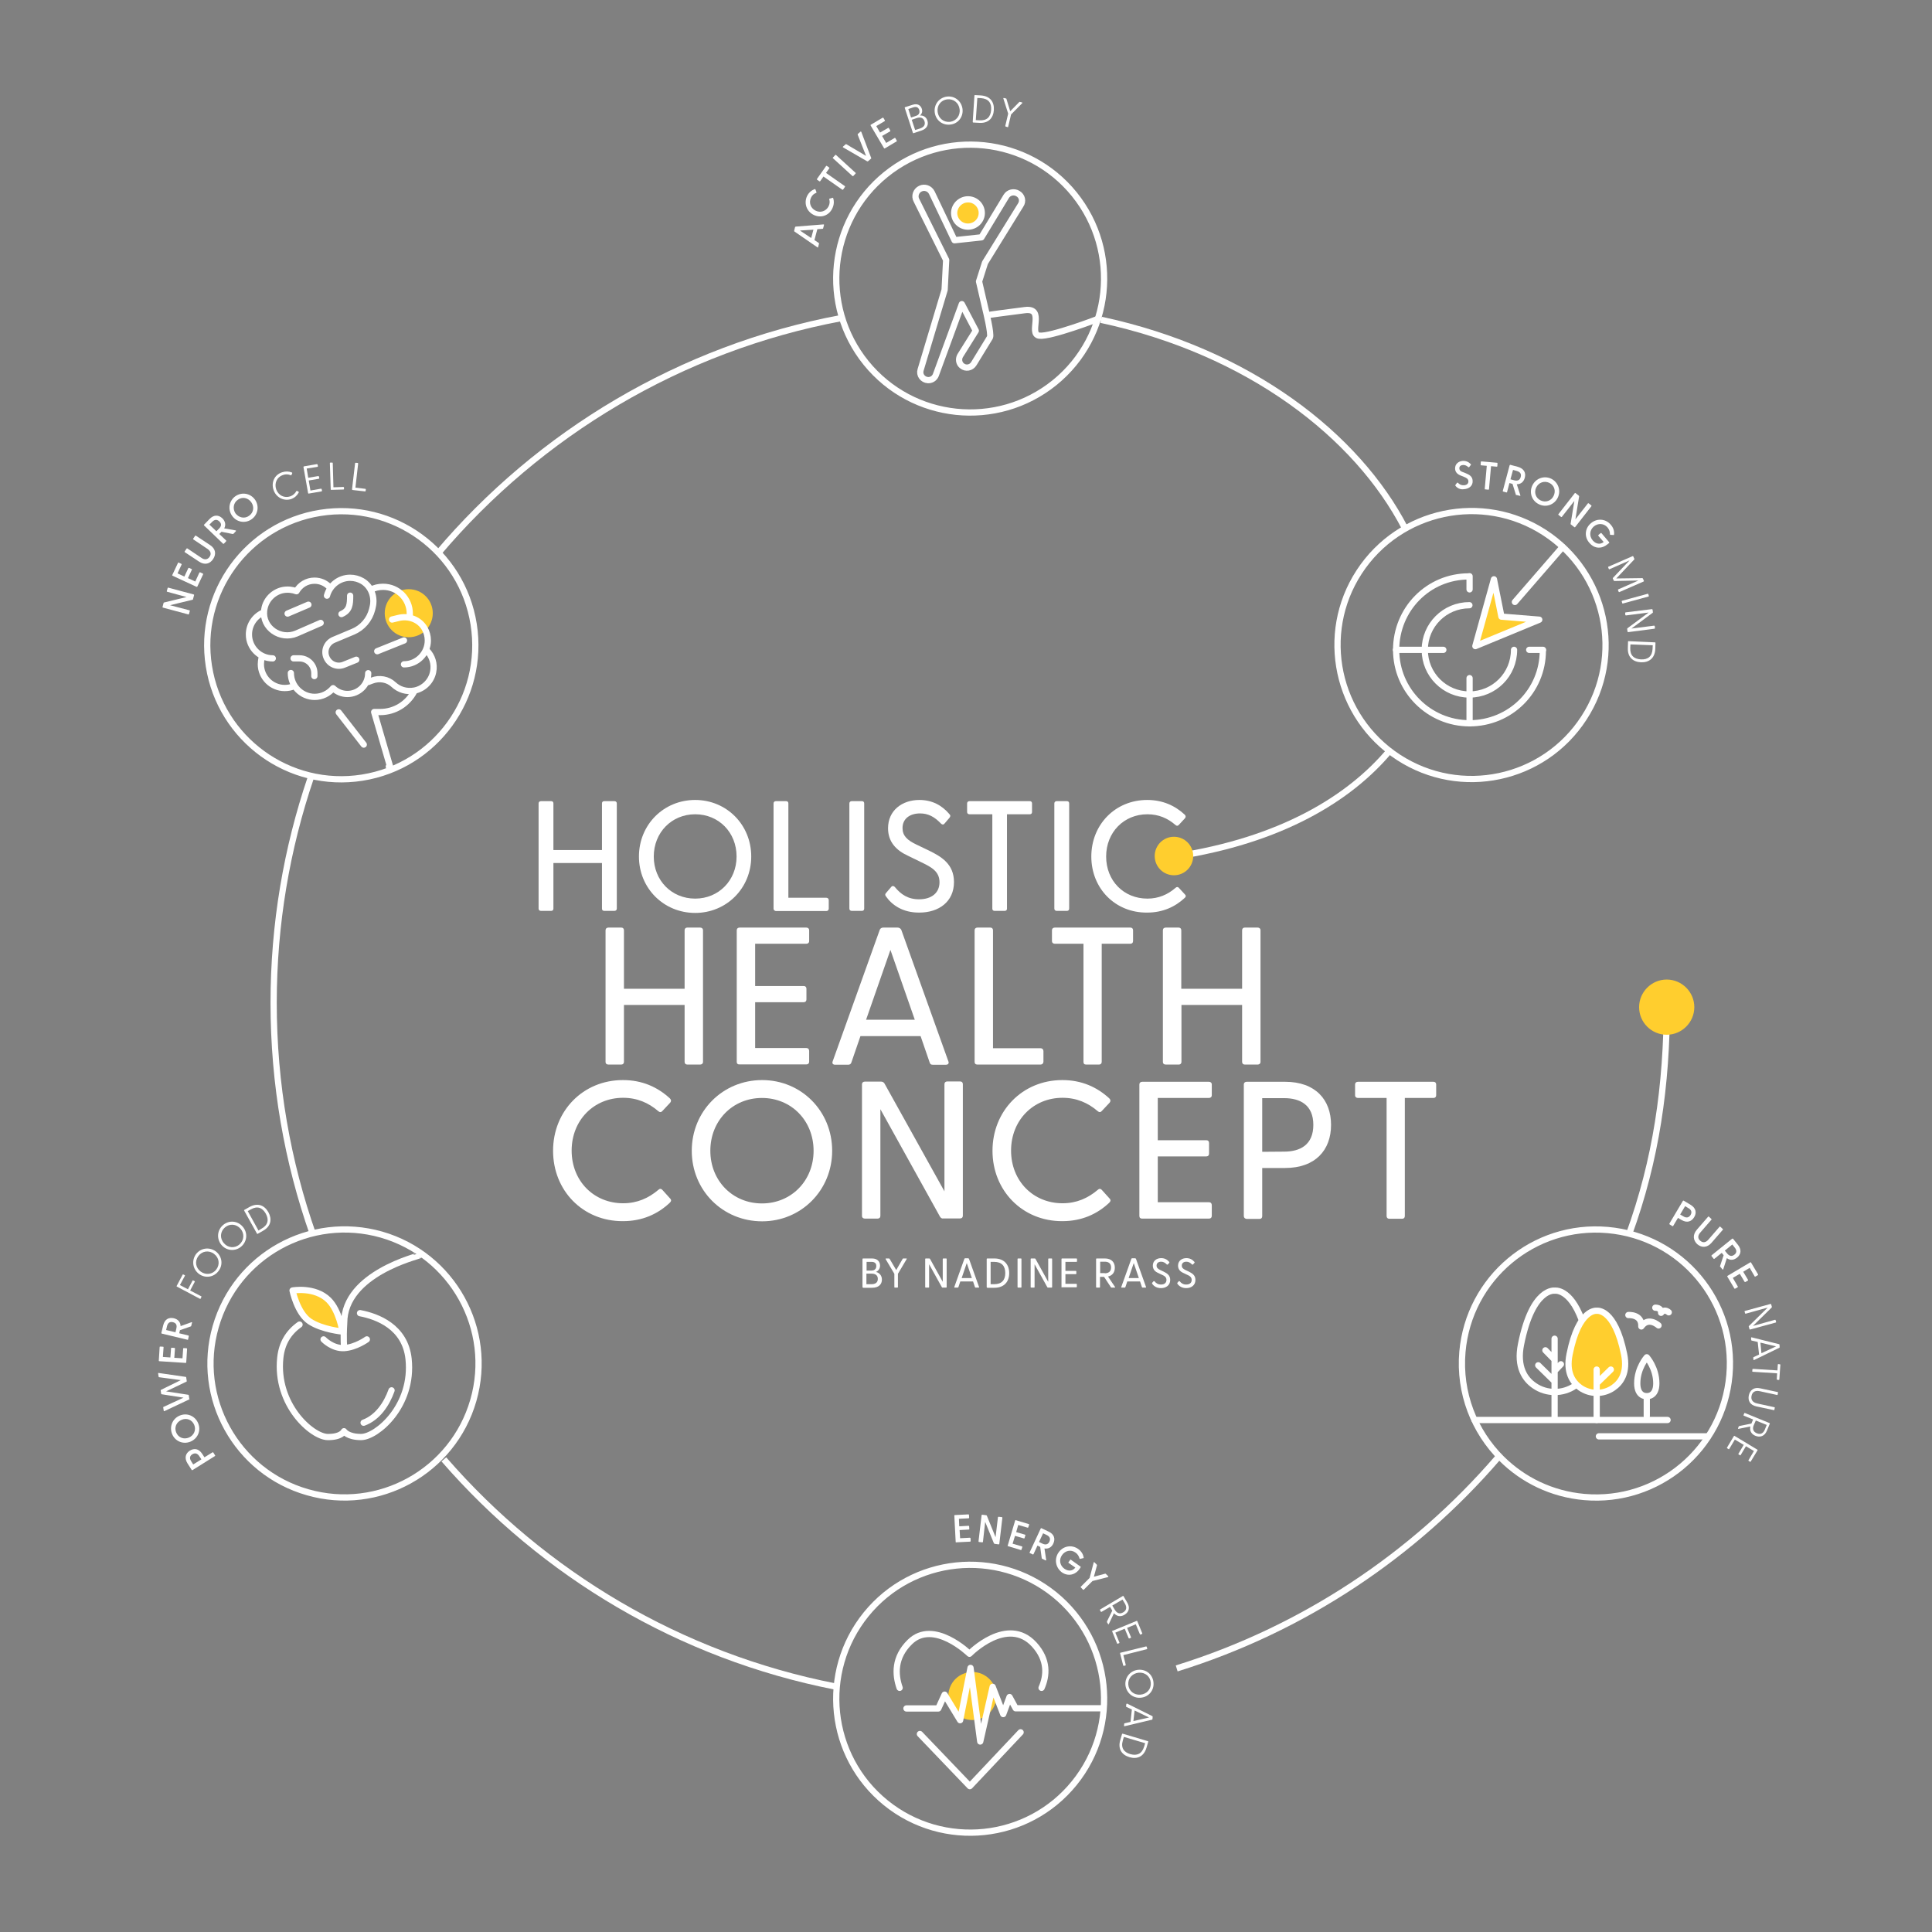 <?xml version="1.0" encoding="utf-8"?>
<!-- Generator: Adobe Illustrator 27.2.0, SVG Export Plug-In . SVG Version: 6.00 Build 0)  -->
<svg version="1.1" id="Ebene_1" xmlns="http://www.w3.org/2000/svg" xmlns:xlink="http://www.w3.org/1999/xlink" x="0px" y="0px"
	 viewBox="0 0 1133.9 1133.9" style="enable-background:new 0 0 1133.9 1133.9;" xml:space="preserve">
<rect x="0" y="0" width="1133.9" height="1133.9" fill="#808080" stroke="none"/>
<style type="text/css">
	.st0{fill:none;stroke:#FFFFFF;stroke-width:3.664;stroke-linecap:round;stroke-linejoin:round;stroke-miterlimit:10;}
	.st1{fill:#FFCE2E;}
	.st2{fill:none;stroke:#1D1D1B;stroke-width:3.062;}
	.st3{fill:none;stroke:#FFFFFF;stroke-width:3.664;}
	.st4{enable-background:new    ;}
	.st5{fill:#FFFFFF;}
</style>
<g>
	<g>
		<g>
			<path class="st0" d="M905.5,381.8c0,23.8-19.2,42.7-43,42.7s-43.1-19.3-43.1-43.1c0-23.8,18.8-43.1,42.6-43.1 M888.6,381.4
				c0,14.5-11.7,26.2-26.2,26.2s-26.2-11.7-26.2-26.2s11.7-26.2,26.2-26.2"/>
		</g>
		<polygon class="st1" points="865.9,379.2 903.4,363.7 881.2,361.9 876.8,340 		"/>
		<polygon class="st0" points="865.9,379.2 903.4,363.7 881.2,361.9 876.8,340 		"/>
		<path class="st0" d="M897.5,381.4h8.1 M819.3,381.4h27.8 M862.5,398v26.5 M862.5,338.2v7.7 M889.1,353.3l28-32.3"/>
	</g>
	<g>
		<path class="st1" d="M172.1,756.5c0,0,11.2-3.5,21.4,8.7c8.8,10.5,8,17.2,8,17.2s-18.9-4.7-22.5-8.2
			C175.4,770.6,172.1,756.5,172.1,756.5z"/>
		<path class="st0" d="M213.4,835c8.2-3,13.5-10.9,16.4-19 M171.7,757.4c0,0,13.1-2.4,21.2,5.6c6.2,6.2,8.1,18.5,8.1,18.5
			s-12-1.1-19.3-6S171.7,757.4,171.7,757.4z M246.1,736.8c-0.2,0.4-44.1,10.6-44.1,39.6c-0.6,9.8,0,14.8,0,14.8 M189.9,786.1
			c0,0,5.2,5.5,12.1,5.1c6.8-0.4,13.3-5.1,13.3-5.1 M175.8,777.4c-6.5,4.6-10.4,11-11.3,19.5c-2.9,27.6,18.7,46.4,27.8,46.5
			c8.2,0.1,9.6-3.4,9.6-3.4s2,3.4,10.1,3.4c9.1-0.1,30.7-18.2,27.8-45.8c-2-18.9-18.4-25-28.5-26.9"/>
	</g>
	<path class="st2" d="M822.9,310.9"/>
	<g>
		<path class="st3" d="M630.5,1046.5c-27.3,33.7-76.8,38.9-110.6,11.6c-33.7-27.3-38.9-76.8-11.6-110.6
			c27.3-33.7,76.8-38.9,110.6-11.6C652.6,963.3,657.8,1012.8,630.5,1046.5z"/>
		<path class="st3" d="M881.3,856.1c12.6,12.5,29.4,20.8,48.5,22.5c43.3,3.8,81.4-28.2,85.2-71.5s-28.2-81.4-71.5-85.2
			s-81.4,28.2-85.2,71.5C856.2,817.6,865.3,840.2,881.3,856.1"/>
		<g>
			<g>
				<path class="st3" d="M689.8,502.7c61.7-9.4,102.2-33.9,125.9-62.3"/>
				<path class="st3" d="M929.6,421.4c23.7-36.4,13.3-85.1-23.1-108.8c-36.4-23.6-85.1-13.3-108.8,23.1s-13.3,85.1,23.1,108.8
					C857.3,468.2,906,457.8,929.6,421.4z"/>
			</g>
			<g>
				<path class="st3" d="M630.5,114c-27.3-33.7-76.8-38.9-110.6-11.6c-33.7,27.3-38.9,76.8-11.6,110.6
					c27.3,33.7,76.8,38.9,110.6,11.6C652.6,197.3,657.8,147.8,630.5,114z"/>
				<path class="st3" d="M188,301c-42.9,6.8-72.2,47.1-65.4,90s47.1,72.2,90,65.4c42.9-6.8,72.2-47.1,65.4-90
					C271.2,323.4,230.9,294.2,188,301z"/>
				<path class="st3" d="M126.6,778.6c-12,41.7,12.2,85.3,53.9,97.2c41.7,12,85.3-12.2,97.3-53.9s-12.2-85.3-53.9-97.3
					C182.1,712.7,138.6,736.8,126.6,778.6z"/>
				<path class="st1" d="M689,513.7c6.3,0,11.3-5.1,11.3-11.3c0-6.3-5.1-11.3-11.3-11.3c-6.3,0-11.3,5.1-11.3,11.3
					S682.7,513.7,689,513.7"/>
			</g>
			<g>
				<path class="st3" d="M690.6,979.2c74.1-23,139.2-66.4,188.6-123.8"/>
			</g>
			<g>
				<path class="st3" d="M260.5,856.5c58.5,67.4,138.6,115.4,229.6,133.3"/>
			</g>
			<g>
				<path class="st3" d="M182.4,456.4c-14.1,41.5-21.8,85.9-21.8,132.2c0,47.6,8.1,93.3,23.1,135.9"/>
				<path class="st3" d="M493.6,186.7c-94.2,17.7-177,67.7-236.5,138"/>
				<path class="st3" d="M824.6,310c-28.1-54.3-91.3-103.6-178.4-122.3"/>
			</g>
			<path class="st3" d="M956.1,724.4c15.8-43.5,22.2-86.9,22.2-135.9"/>
			<path class="st1" d="M978.2,607.3c8.9,0,16.2-7.3,16.2-16.2s-7.3-16.2-16.2-16.2s-16.2,7.3-16.2,16.2
				C962,600.1,969.3,607.3,978.2,607.3"/>
		</g>
	</g>
	<path class="st1" d="M239.9,374c7.8,0,14.1-6.3,14.1-14.1s-6.3-14.1-14.1-14.1s-14.1,6.3-14.1,14.1S232.1,374,239.9,374"/>
	<path class="st0" d="M228.2,449.9l1,0.9l-9.6-32.9h3.5c8.7,0,16.2-4.9,20-12.1 M198.8,418.1l14.7,18.9 M172.3,386.4h3.5
		c4.8,0,8.7,3.9,8.7,8.7v1.7 M216.1,395.1c0,6.8-5.5,12.2-12.2,12.2c-3.3,0-6.2-1.3-8.4-3.4c-2.6,3.1-6.5,5.1-10.8,5.1
		c-7.7,0-14-6.3-14-14 M160.1,386.4c-7.7,0-14-6.3-14-14c0-5.9,3.6-10.9,8.7-13 M172.3,402.8c-1.6,0.7-3.4,1-5.2,1
		c-7.7,0-14-6.3-14-14c0-1.2,0.2-2.4,0.4-3.5 M217.6,346.1c2.2-1.1,4.6-1.7,7.2-1.7c8.7,0,15.7,7,15.7,15.7c0,0.6,0,1.2-0.1,1.7
		 M168.8,360.1l12.2-5.2 M193.3,344.5c-2.2-2.3-5.3-3.7-8.7-3.7c-4.6,0-8.5,2.5-10.6,6.2c-2.4-0.9-5.1-1.2-7.9-0.7
		c-5.5,1.1-9.9,5.5-10.9,10.9c-0.1,0.4-0.1,0.8-0.2,1.2c-1.1,10.1,9.6,17.4,19,13.4l14.2-6.2 M200.4,360.4c4.8-2.1,5.1-5.5,5.1-10.8
		 M237.1,389.9c7.7,0,14-6.3,14-14c0-2.6-0.7-5-1.9-7.1c-3.1-5.3-9.5-7.6-15.4-6.1l-3.7,0.9 M209.1,387.2l-7.2,2.9
		c-4,1.7-8.6-0.2-10.3-4.3c-1.7-4,0.2-8.6,4.3-10.3l11.2-4.7c5.6-2.3,9.8-7.2,11.3-13.1l0.3-1.3c1.5-5.9-0.8-12.3-6.1-15.4
		c-2.1-1.2-4.5-1.9-7.1-1.9c-6.5,0-12,4.5-13.6,10.5 M237.1,375.9l-15.7,6.3 M250.6,381.9c3,3.1,4.6,7.7,3.6,12.5
		c-1.1,5.5-5.5,9.8-10.9,10.9c-4.8,0.9-9.2-0.6-12.3-3.5c-3.4-3.2-8.3-4-12.6-2.4l-2.4,0.9"/>
	<g>
		<path class="st1" d="M570.7,1009.5c7.8,0,14.1-6.3,14.1-14.1s-6.3-14.1-14.1-14.1s-14.1,6.3-14.1,14.1
			C556.6,1003.2,562.9,1009.5,570.7,1009.5"/>
		<path class="st0" d="M646.6,1002.6h-50.5l-3.6-6.6l-3.7,10l-6.2-16l-7.3,32.1l-5.7-43.2l-6.1,30.7l-9.1-15l-3.7,8.1H532
			 M599,1016.7l-29.8,31.6l-29.3-30.6 M528,990.6c-2.7-7.7-3.3-17.8,6-26.9c13.9-13.7,35,6.9,35,6.9s22.2-22.7,38-5.4
			c8.3,9.1,7.4,18.4,4.3,25.4"/>
	</g>
	<g>
		<path class="st0" d="M581.3,184.7c0,0,7.4-1.1,20.3-2.7c12.1-1.5,1.7,14.1,8.3,15c6.5,0.9,34.7-9.9,34.7-9.9"/>
		<path class="st1" d="M568.1,132c5,0,8.7-5.5,5.3-10.8c-0.3-0.5-0.7-0.9-1.2-1.2c-5.3-3.4-10.8,0.3-10.8,5.3
			C561.5,129,564.5,132,568.1,132"/>
		<path class="st0" d="M599,120.4l-20.9,33.8l-3.5,11l3.8,16.4c0,0,3.6,14.5,2.6,16.4l-9.5,15.5c-1.5,2.4-4.7,3-6.9,1.2
			c-1.8-1.4-2.2-3.9-1.1-5.9l9.2-14.7l-8.2-15.6l-15.3,41.7c-0.8,1.9-2.6,3-4.6,2.9c-3.1-0.2-5.2-3.1-4.3-6l14.1-47l0.9-17.5
			l-17.4-35c-1.4-2.5-0.3-5.7,2.3-6.9c2.5-1.2,5.5-0.1,6.7,2.4l13.3,27.9l15.8-1.7l14.6-24.1c1.4-2.3,4.5-3,6.8-1.6
			C599.9,115,600.6,118.1,599,120.4z M560,124.6c-0.2,4.4,3.2,8.2,7.7,8.4s8.3-3.2,8.5-7.6c0.2-4.4-3.2-8.2-7.7-8.4
			C564.1,116.8,560.3,120.2,560,124.6z"/>
	</g>
	<g>
		<path class="st1" d="M945.4,803.8l-7.7,7.5 M927.5,814.5c5.8,4,13.5,4,19.3,0c4.5-3.1,8.6-8.9,6.4-19.7c-5.5-27.2-16-25.5-16-25.5
			s-10.6-1.7-16,25.5C919,805.5,923,811.3,927.5,814.5"/>
		<path class="st0" d="M945.4,803.8l-7.7,7.5 M937.1,803.8v29.6 M927.5,814.5c5.8,4,13.5,4,19.3,0c4.5-3.1,8.6-8.9,6.4-19.7
			c-5.5-27.2-16-25.5-16-25.5s-10.6-1.7-16,25.5C919,805.5,923,811.3,927.5,814.5z"/>
		<path class="st0" d="M928.3,774.6c-6.9-18.6-15.8-17.1-15.8-17.1s-13.1-2.1-19.8,31.5c-2.7,13.3,2.3,20.5,7.9,24.3
			c7.1,4.9,16.7,4.9,23.8,0"/>
		<path class="st0" d="M979.4,770.2c0,0-2.6-2.4-4.5,0.3c0.2-3.2-3.4-3-3.4-3 M973.4,777.9c0,0-5.9-5.4-10.1,0.6
			c0.4-7.3-7.6-6.7-7.6-6.7 M966.5,831v-11.5 M966.5,819.4c0,0,5.6,0.6,5.6-7.5c0-9.1-5.6-15.3-5.6-15.3s-5.6,6.2-5.6,15.3
			C960.9,820,966.5,819.4,966.5,819.4z M938.4,843h64 M978.7,833.4H865.4 M902.8,801.3l9.6,9.4 M912.4,804.6l3.7-3.9 M907,792.5
			l5.4,5.5 M912.4,785.7v47.7"/>
	</g>
	<g>
		<g class="st4">
			<path class="st5" d="M854.2,285.1c-0.1-0.2-0.1-0.3,0-0.5l0.9-1.2c0.2-0.2,0.4-0.2,0.5-0.1c1,1,2,1.6,3.6,1.5
				c1.7-0.1,2.7-1,2.6-2.4c-0.1-1.4-1.1-1.9-2.5-2.5l-2-0.8c-1.8-0.7-3.2-1.9-3.3-4c-0.1-2.7,1.9-4.4,4.5-4.6
				c1.9-0.1,3.4,0.6,4.7,1.9c0.2,0.2,0.2,0.3,0,0.5l-0.9,1.2c-0.2,0.2-0.3,0.2-0.5,0.1c-1-0.9-1.9-1.3-3.1-1.3
				c-1.4,0.1-2.3,0.8-2.2,2.1c0.1,1.1,0.7,1.6,2.1,2.1l1.8,0.7c1.9,0.8,3.8,1.8,3.9,4.4c0.2,3-2.2,4.7-5,4.9
				C857,287.5,855.2,286.4,854.2,285.1z"/>
		</g>
		<g class="st4">
			<path class="st5" d="M871.4,286.9l1.2-13.5l-3.3-0.3c-0.2,0-0.3-0.2-0.3-0.4l0.1-1.6c0-0.2,0.1-0.3,0.4-0.3l9.1,0.8
				c0.2,0,0.3,0.2,0.3,0.4l-0.1,1.6c0,0.2-0.2,0.3-0.4,0.3l-3.3-0.3l-1.2,13.5c0,0.2-0.2,0.3-0.4,0.3l-1.9-0.2
				C871.5,287.3,871.4,287.1,871.4,286.9z"/>
		</g>
		<g class="st4">
			<path class="st5" d="M889.7,290.4l-2-6.4l-1.8-0.5l-1.4,5.3c-0.1,0.2-0.2,0.3-0.4,0.2l-1.9-0.5c-0.2-0.1-0.3-0.2-0.2-0.4l4-15
				c0.1-0.2,0.2-0.3,0.4-0.3l4.5,1.2c3.5,1,4.8,3.5,4,6.4c-0.6,2.3-2.2,3.8-4.7,3.8l2.1,6.5c0.1,0.3-0.1,0.4-0.3,0.3l-2-0.5
				C889.9,290.7,889.7,290.6,889.7,290.4z M888.7,281.9c1.7,0.4,3.2,0.2,3.8-1.9c0.6-2.1-0.6-3.1-2.3-3.6l-2.2-0.6l-1.5,5.5
				L888.7,281.9z"/>
		</g>
		<g class="st4">
			<path class="st5" d="M899.4,284.8c2.1-4.2,7-5.8,11.1-3.8c4.1,2.1,5.8,7,3.7,11.2c-2.1,4.2-7,5.8-11.1,3.7
				C899,293.9,897.3,289,899.4,284.8z M904.2,293.7c2.9,1.4,6.2,0.3,7.6-2.6c1.5-3,0.4-6.3-2.5-7.7c-2.9-1.4-6.2-0.3-7.7,2.7
				C900.2,289,901.3,292.3,904.2,293.7z"/>
		</g>
		<g class="st4">
			<path class="st5" d="M921.8,307.4l2.2-13.4l-7.3,9.3c-0.1,0.2-0.3,0.2-0.5,0.1l-1.5-1.2c-0.2-0.1-0.2-0.3,0-0.5l9.5-12.2
				c0.1-0.2,0.3-0.2,0.5-0.1l1.9,1.5c0.1,0.1,0.2,0.3,0.2,0.4l-2.2,13.5l7.3-9.3c0.1-0.2,0.3-0.2,0.5-0.1l1.5,1.2
				c0.2,0.1,0.2,0.3,0.1,0.5l-9.5,12.2c-0.1,0.2-0.3,0.2-0.5,0.1l-1.9-1.5C921.8,307.7,921.7,307.6,921.8,307.4z"/>
		</g>
		<g class="st4">
			<path class="st5" d="M933.7,307.1c3.6-3.1,8.7-2.7,11.7,0.9c1.5,1.7,2.1,3.7,1.9,5.7c0,0.2-0.1,0.4-0.4,0.3l-1.7-0.1
				c-0.2,0-0.3-0.1-0.3-0.3c0-1.5-0.4-2.8-1.4-4c-2.1-2.5-5.6-2.7-8.1-0.6c-2.5,2.2-2.8,5.6-0.6,8.2c1.9,2.2,4.5,2.5,6.4,0.9
				l-3.1-3.6c-0.1-0.2-0.1-0.3,0-0.5l1.3-1.1c0.2-0.1,0.3-0.1,0.5,0l4.5,5.3c0.1,0.2,0.1,0.4,0,0.5l-0.9,0.7
				c-3.3,2.8-7.6,2.8-10.6-0.7C929.7,315.2,930.1,310.1,933.7,307.1z"/>
		</g>
		<g class="st4">
		</g>
		<g class="st4">
			<path class="st5" d="M944,332.6l14.2-6.2c0.2-0.1,0.3,0,0.4,0.2l0.6,1.4c0.1,0.2,0.1,0.3-0.1,0.4l-10.5,11.1l15.2-0.2
				c0.2,0,0.3,0.1,0.4,0.2l0.6,1.4c0.1,0.2,0,0.3-0.2,0.4l-14.2,6.2c-0.2,0.1-0.3,0-0.4-0.2l-0.4-1c-0.1-0.2,0-0.3,0.2-0.4l11.8-5.2
				l-14.1,0.3c-0.2,0-0.3-0.1-0.4-0.3l-0.5-1.1c-0.1-0.2-0.1-0.3,0.1-0.5l9.7-10.2l-11.8,5.2c-0.2,0.1-0.3,0-0.4-0.2l-0.4-1
				C943.8,332.8,943.8,332.6,944,332.6z"/>
		</g>
		<g class="st4">
			<path class="st5" d="M952,352.6l15-4.1c0.2-0.1,0.3,0,0.4,0.2l0.3,1c0.1,0.2,0,0.3-0.2,0.4l-15,4.1c-0.2,0.1-0.3,0-0.4-0.2
				l-0.3-1C951.7,352.8,951.8,352.7,952,352.6z"/>
		</g>
		<g class="st4">
			<path class="st5" d="M955.2,368.7l12.4-9.2l-13.3,1.7c-0.2,0-0.3-0.1-0.4-0.3l-0.1-1.1c0-0.2,0.1-0.3,0.3-0.4l15.4-1.9
				c0.2,0,0.3,0.1,0.4,0.3l0.2,1.5c0,0.2,0,0.3-0.2,0.4l-12.4,9.2l13.3-1.7c0.2,0,0.3,0.1,0.4,0.3l0.1,1.1c0,0.2-0.1,0.3-0.3,0.4
				l-15.4,2c-0.2,0-0.3-0.1-0.4-0.3l-0.2-1.5C955,369,955,368.8,955.2,368.7z"/>
		</g>
		<g class="st4">
			<path class="st5" d="M955.8,376.3l15.5,0.7c0.2,0,0.3,0.1,0.3,0.3l-0.1,3.5c-0.2,5.6-3.8,8.1-8.4,7.9c-4.6-0.2-8-2.9-7.7-8.6
				l0.1-3.5C955.4,376.4,955.6,376.3,955.8,376.3z M956.8,380.2c-0.2,4.5,2.2,6.6,6.3,6.8c4,0.2,6.6-1.7,6.8-6.2l0.1-2.1l-13.1-0.5
				L956.8,380.2z"/>
		</g>
		<g class="st4">
			<path class="st5" d="M479.8,145.2l-13.5-9.3c-0.2-0.1-0.2-0.3-0.2-0.5l0.5-2c0-0.2,0.2-0.3,0.4-0.4l16.3-1.3
				c0.2,0,0.4,0.1,0.3,0.4l-0.5,1.9c0,0.2-0.2,0.3-0.4,0.3l-3,0.2l-1.7,6.4l2.5,1.7c0.2,0.1,0.2,0.2,0.2,0.4l-0.5,1.9
				C480.1,145.3,480,145.4,479.8,145.2z M477.4,134.8l-7.9,0.5l6.6,4.4L477.4,134.8z"/>
		</g>
		<g class="st4">
			<path class="st5" d="M477.5,126.1c-4.2-2.1-5.8-6.9-3.8-11.1c1-2,2.6-3.3,4.4-4c0.2-0.1,0.4,0,0.5,0.2l0.6,1.6
				c0.1,0.2,0,0.3-0.2,0.4c-1.3,0.5-2.4,1.4-3,2.8c-1.4,2.9-0.3,6.1,2.6,7.6s6.2,0.4,7.7-2.5c0.7-1.4,0.8-2.8,0.4-4.1
				c-0.1-0.2,0-0.4,0.2-0.4l1.7-0.5c0.2-0.1,0.3,0,0.4,0.2c0.6,1.9,0.5,3.9-0.5,6C486.5,126.6,481.7,128.2,477.5,126.1z"/>
		</g>
		<g class="st4">
			<path class="st5" d="M494.3,111.3l-11-7.7l-1.9,2.7c-0.1,0.2-0.3,0.2-0.5,0.1l-1.3-0.9c-0.2-0.1-0.2-0.3-0.1-0.5l5.3-7.5
				c0.1-0.2,0.3-0.2,0.5-0.1l1.3,0.9c0.2,0.1,0.2,0.3,0.1,0.5l-1.9,2.7l11,7.7c0.2,0.1,0.2,0.3,0.1,0.5l-1.1,1.6
				C494.7,111.4,494.5,111.4,494.3,111.3z"/>
		</g>
		<g class="st4">
			<path class="st5" d="M500.3,103.3l-11.4-10.4c-0.2-0.1-0.2-0.3,0-0.5l1.3-1.4c0.1-0.2,0.3-0.2,0.5,0l11.4,10.4
				c0.2,0.1,0.2,0.3,0,0.5l-1.3,1.4C500.6,103.4,500.5,103.4,500.3,103.3z"/>
		</g>
		<g class="st4">
			<path class="st5" d="M509,94.7l-14.2-8.2c-0.2-0.1-0.2-0.3,0-0.5l1.5-1.3c0.2-0.1,0.3-0.2,0.5,0l11.5,6.8l-4.9-12.4
				c-0.1-0.2,0-0.3,0.1-0.5l1.5-1.3c0.2-0.2,0.4-0.1,0.5,0.1l5.8,15.3c0.1,0.2,0,0.4-0.2,0.5l-1.6,1.4
				C509.3,94.7,509.1,94.7,509,94.7z"/>
		</g>
		<g class="st4">
			<path class="st5" d="M518.8,86.9L511,73.7c-0.1-0.2-0.1-0.4,0.1-0.5l6.9-4.1c0.2-0.1,0.3,0,0.5,0.1l0.8,1.4
				c0.1,0.2,0.1,0.4-0.1,0.5l-4.9,2.9l2.2,3.8l4.7-2.7c0.2-0.1,0.4-0.1,0.5,0.1l0.8,1.4c0.1,0.2,0,0.3-0.1,0.5l-4.7,2.7l2.4,4.1
				L525,81c0.2-0.1,0.4-0.1,0.5,0.1l0.8,1.4c0.1,0.2,0.1,0.4-0.1,0.5l-6.9,4.1C519.1,87.2,518.9,87.1,518.8,86.9z"/>
		</g>
		<g class="st4">
		</g>
		<g class="st4">
			<path class="st5" d="M535.8,78L531,63.3c-0.1-0.2,0-0.3,0.2-0.4l4.4-1.4c3.1-1,4.8,0.5,5.4,2.3c0.5,1.4,0.2,3-1.1,4
				c2.1-0.2,3.8,1,4.4,3c0.8,2.5-0.3,4.8-3.7,5.9l-4.3,1.4C536.1,78.3,535.9,78.2,535.8,78z M537.6,68c1.7-0.5,2.4-1.8,1.9-3.5
				c-0.6-1.7-1.8-2-3.5-1.5l-2.9,1l1.6,5L537.6,68z M540,75.4c2.3-0.8,3.2-2.2,2.6-4.2c-0.6-1.9-2.2-2.7-4.6-1.9l-2.9,1l2,6
				L540,75.4z"/>
		</g>
		<g class="st4">
			<path class="st5" d="M548.6,66c-0.6-4.6,2.5-8.7,7.1-9.3c4.6-0.6,8.6,2.6,9.2,7.2c0.6,4.6-2.5,8.7-7.1,9.2
				C553.2,73.7,549.2,70.6,548.6,66z M557.6,71.5c3.6-0.5,6.1-3.6,5.6-7.4c-0.5-3.8-3.6-6.2-7.3-5.8c-3.7,0.5-6.1,3.6-5.6,7.4
				C550.8,69.5,553.9,71.9,557.6,71.5z"/>
		</g>
		<g class="st4">
			<path class="st5" d="M570.9,71.5l1-15.4c0-0.2,0.1-0.3,0.3-0.3l3.5,0.2c5.6,0.4,7.9,4,7.6,8.6c-0.3,4.6-3.1,7.9-8.7,7.5l-3.5-0.2
				C571,71.9,570.9,71.7,570.9,71.5z M574.8,70.6c4.5,0.3,6.6-2,6.9-6.1c0.3-4-1.5-6.6-6-6.9l-2.1-0.1l-0.9,13L574.8,70.6z"/>
		</g>
		<g class="st4">
			<path class="st5" d="M590,73.9l1.7-7.2l-2.8-8.8c-0.1-0.3,0-0.4,0.3-0.4l1.2,0.3c0.2,0,0.3,0.1,0.3,0.3l2.2,7.2l5.3-5.4
				c0.1-0.1,0.3-0.2,0.4-0.1l1.2,0.3c0.3,0.1,0.3,0.3,0.1,0.5l-6.5,6.6l-1.7,7.2c0,0.2-0.2,0.3-0.4,0.2l-1-0.3
				C590.1,74.2,590,74.1,590,73.9z"/>
		</g>
		<g class="st4">
			<path class="st5" d="M113,352l-13.2,3.2l11.4,3c0.2,0.1,0.3,0.2,0.2,0.4l-0.5,1.8c-0.1,0.2-0.2,0.3-0.4,0.2l-14.9-4
				c-0.2-0.1-0.3-0.2-0.2-0.4l0.6-2.3c0-0.2,0.2-0.3,0.3-0.3l13.2-3.2l-11.4-3.1c-0.2-0.1-0.3-0.2-0.2-0.4l0.5-1.8
				c0.1-0.2,0.2-0.3,0.4-0.2l14.9,4c0.2,0.1,0.3,0.2,0.2,0.4l-0.6,2.3C113.3,351.8,113.2,352,113,352z"/>
		</g>
		<g class="st4">
			<path class="st5" d="M115.3,344.4l-14-6.5c-0.2-0.1-0.3-0.2-0.2-0.4l3.4-7.2c0.1-0.2,0.3-0.2,0.4-0.1l1.5,0.7
				c0.2,0.1,0.3,0.3,0.2,0.4l-2.4,5.2l4,1.9l2.3-4.9c0.1-0.2,0.3-0.3,0.5-0.2l1.5,0.7c0.2,0.1,0.2,0.3,0.1,0.4l-2.3,4.9l4.3,2
				l2.4-5.2c0.1-0.2,0.3-0.3,0.5-0.2l1.5,0.7c0.2,0.1,0.3,0.3,0.2,0.5l-3.4,7.2C115.7,344.4,115.5,344.5,115.3,344.4z"/>
		</g>
		<g class="st4">
			<path class="st5" d="M116.8,329.6l-8.3-5.5c-0.2-0.1-0.2-0.3-0.1-0.5l1.1-1.6c0.1-0.2,0.3-0.2,0.5-0.1l8.2,5.5
				c2,1.4,3.7,1,4.8-0.6s0.8-3.3-1.3-4.7l-8.2-5.5c-0.2-0.1-0.2-0.3-0.1-0.5l1.1-1.6c0.1-0.2,0.3-0.2,0.5-0.1l8.3,5.5
				c3.3,2.2,3.7,5.3,1.8,8.2C123.2,331,120.1,331.8,116.8,329.6z"/>
		</g>
		<g class="st4">
			<path class="st5" d="M136.5,313.4l-6.5-1.3l-1.3,1.3l4,3.8c0.1,0.1,0.2,0.3,0,0.5l-1.3,1.4c-0.1,0.1-0.3,0.1-0.5,0l-11.1-10.7
				c-0.1-0.1-0.2-0.3,0-0.5l3.2-3.3c2.5-2.6,5.3-2.5,7.5-0.4c1.7,1.7,2.2,3.8,1.1,5.9l6.7,1.2c0.3,0.1,0.3,0.3,0.1,0.5l-1.4,1.5
				C136.8,313.4,136.6,313.4,136.5,313.4z M128.6,310.2c1.2-1.2,1.7-2.7,0.1-4.2c-1.6-1.5-3-0.9-4.2,0.3l-1.6,1.6l4.1,3.9
				L128.6,310.2z"/>
		</g>
		<g class="st4">
			<path class="st5" d="M136.2,302.7c-2.7-3.8-1.7-8.9,2-11.5c3.8-2.6,8.8-1.7,11.5,2.1c2.6,3.8,1.7,8.9-2.1,11.5
				C143.9,307.4,138.8,306.5,136.2,302.7z M146.2,302.7c2.6-1.8,3.2-5.2,1.3-7.9c-1.9-2.7-5.3-3.4-7.9-1.5c-2.6,1.8-3.2,5.2-1.4,8
				C140.2,303.9,143.6,304.6,146.2,302.7z"/>
		</g>
		<g class="st4">
		</g>
		<g class="st4">
			<path class="st5" d="M160.6,287.7c-1.6-4.4,0.4-9,4.9-10.5c2.1-0.7,4-0.6,5.8,0.1c0.2,0.1,0.3,0.2,0.2,0.5l-0.4,0.9
				c-0.1,0.2-0.2,0.3-0.5,0.2c-1.5-0.6-3-0.7-4.6-0.1c-3.5,1.2-5.1,4.8-3.9,8.4c1.3,3.6,4.8,5.3,8.3,4.1c1.6-0.6,2.7-1.6,3.5-3
				c0.1-0.2,0.3-0.3,0.4-0.2l0.9,0.5c0.3,0.1,0.2,0.3,0.1,0.5c-0.9,1.7-2.3,3-4.4,3.8C166.6,294.3,162.1,292,160.6,287.7z"/>
		</g>
		<g class="st4">
			<path class="st5" d="M180.8,289.3l-2.7-15.2c0-0.2,0.1-0.3,0.3-0.4l7.6-1.3c0.2,0,0.3,0.1,0.4,0.3l0.2,0.9c0,0.2-0.1,0.3-0.3,0.4
				L180,275l0.9,5.4l5.9-1c0.2,0,0.3,0.1,0.4,0.3l0.2,0.9c0,0.2-0.1,0.3-0.3,0.4l-5.9,1l1,5.9l6.2-1.1c0.2,0,0.3,0.1,0.4,0.3
				l0.2,0.9c0,0.2-0.1,0.3-0.3,0.4l-7.6,1.3C180.9,289.6,180.8,289.5,180.8,289.3z"/>
		</g>
		<g class="st4">
			<path class="st5" d="M194.1,287.2l-0.5-15.4c0-0.2,0.1-0.3,0.3-0.3l1.1,0c0.2,0,0.3,0.1,0.3,0.3l0.4,14.2l5.8-0.2
				c0.2,0,0.3,0.1,0.4,0.3l0,0.8c0,0.2-0.1,0.3-0.3,0.4l-7.2,0.2C194.2,287.5,194.1,287.4,194.1,287.2z"/>
		</g>
		<g class="st4">
			<path class="st5" d="M206.6,287.2l1.8-15.3c0-0.2,0.2-0.3,0.4-0.3l1.1,0.1c0.2,0,0.3,0.2,0.3,0.4l-1.6,14.1l5.8,0.7
				c0.2,0,0.3,0.2,0.3,0.4l-0.1,0.8c0,0.2-0.2,0.3-0.4,0.3l-7.2-0.8C206.7,287.5,206.6,287.4,206.6,287.2z"/>
		</g>
		<g class="st4">
			<path class="st5" d="M126.1,854.6l-13.1,8.2c-0.2,0.1-0.4,0.1-0.5-0.1l-2.5-3.9c-1.9-3.1-1.1-5.8,1.4-7.4
				c2.6-1.6,5.3-1.2,7.3,1.9l1.3,2l4.7-2.9c0.2-0.1,0.4-0.1,0.5,0.1l1,1.6C126.4,854.4,126.3,854.5,126.1,854.6z M117,854.7
				c-0.9-1.4-2.2-2.3-4.1-1.2c-1.8,1.1-1.6,2.7-0.7,4.1l1.2,1.9l4.8-3L117,854.7z"/>
		</g>
		<g class="st4">
			<path class="st5" d="M111.8,846.1c-4.3,1.8-9.1-0.2-10.8-4.5c-1.7-4.3,0.2-9,4.5-10.8c4.3-1.8,9,0.2,10.8,4.5
				C118.1,839.6,116.1,844.3,111.8,846.1z M114,836.3c-1.2-3-4.4-4.3-7.4-3c-3.1,1.3-4.4,4.4-3.2,7.4c1.2,3,4.4,4.3,7.5,3
				C113.9,842.4,115.2,839.2,114,836.3z"/>
		</g>
		<g class="st4">
			<path class="st5" d="M111.1,821.3l-14.6,6.9c-0.2,0.1-0.4,0-0.4-0.2l-0.3-1.9c0-0.2,0-0.4,0.2-0.4l11.7-5.4l-12.8-2
				c-0.2,0-0.3-0.1-0.3-0.3l-0.3-1.9c0-0.2,0-0.3,0.2-0.4l11.6-5.7l-12.7-1.7c-0.2,0-0.3-0.2-0.3-0.3l-0.3-1.9
				c0-0.2,0.1-0.4,0.3-0.3l15.9,2.3c0.2,0,0.3,0.2,0.3,0.4l0.3,2c0,0.2,0,0.4-0.2,0.4l-11.9,5.7l13,2c0.2,0,0.3,0.2,0.3,0.4l0.3,2
				C111.4,821,111.3,821.2,111.1,821.3z"/>
		</g>
		<g class="st4">
			<path class="st5" d="M108.9,799.9l-15.4-1c-0.2,0-0.3-0.1-0.3-0.3l0.5-8c0-0.2,0.2-0.3,0.4-0.3l1.6,0.1c0.2,0,0.3,0.1,0.3,0.3
				l-0.4,5.7l4.4,0.3l0.4-5.4c0-0.2,0.2-0.3,0.4-0.3l1.6,0.1c0.2,0,0.3,0.2,0.3,0.4l-0.4,5.4l4.8,0.3l0.4-5.7c0-0.2,0.2-0.3,0.4-0.3
				l1.6,0.1c0.2,0,0.3,0.2,0.3,0.4l-0.5,8C109.2,799.8,109.1,799.9,108.9,799.9z"/>
		</g>
		<g class="st4">
			<path class="st5" d="M111.9,778.5l-6.3,2.2l-0.4,1.8l5.3,1.3c0.2,0,0.3,0.2,0.3,0.4l-0.4,1.9c0,0.2-0.2,0.3-0.4,0.2l-15-3.6
				c-0.2,0-0.3-0.2-0.3-0.4l1.1-4.5c0.9-3.6,3.3-4.8,6.3-4.1c2.3,0.6,3.8,2.1,3.9,4.6l6.4-2.3c0.3-0.1,0.4,0.1,0.3,0.3l-0.5,2
				C112.2,778.3,112.1,778.5,111.9,778.5z M103.5,779.7c0.4-1.7,0.1-3.2-2-3.7s-3.1,0.7-3.5,2.4l-0.5,2.2l5.5,1.3L103.5,779.7z"/>
		</g>
		<g class="st4">
		</g>
		<g class="st4">
			<path class="st5" d="M117.4,762.3l-13.6-7.2c-0.2-0.1-0.2-0.3-0.1-0.4l3.5-6.6c0.1-0.2,0.3-0.2,0.4-0.1l0.8,0.4
				c0.2,0.1,0.2,0.3,0.1,0.4l-2.9,5.4l4.7,2.5l2.7-5.1c0.1-0.2,0.3-0.2,0.4-0.1l0.8,0.4c0.2,0.1,0.2,0.3,0.1,0.4l-2.7,5.1l6.5,3.4
				c0.2,0.1,0.2,0.3,0.1,0.4l-0.5,1C117.8,762.4,117.6,762.4,117.4,762.3z"/>
		</g>
		<g class="st4">
			<path class="st5" d="M116.8,747.7c-3.7-2.8-4.5-7.8-1.8-11.6c2.8-3.7,7.8-4.4,11.6-1.7c3.7,2.8,4.5,7.8,1.7,11.5
				C125.5,749.7,120.5,750.4,116.8,747.7z M127,745c2.2-3,1.6-6.9-1.4-9.1c-3-2.3-7-1.7-9.2,1.3c-2.2,3-1.6,6.9,1.4,9.1
				C120.8,748.5,124.8,748,127,745z"/>
		</g>
		<g class="st4">
			<path class="st5" d="M130,730.7c-3-3.6-2.6-8.7,0.9-11.7c3.5-3,8.6-2.6,11.6,1c3,3.5,2.6,8.6-0.9,11.6
				C138.1,734.6,133,734.2,130,730.7z M140.5,730.4c2.8-2.4,3.1-6.4,0.7-9.2c-2.5-2.9-6.4-3.2-9.2-0.8c-2.8,2.4-3.1,6.4-0.6,9.2
				C133.7,732.4,137.7,732.8,140.5,730.4z"/>
		</g>
		<g class="st4">
			<path class="st5" d="M150.8,724l-7.5-13.5c-0.1-0.2-0.1-0.3,0.1-0.4l3-1.7c4.9-2.7,8.8-1,11.1,3c2.2,4,1.7,8.3-3.2,11l-3,1.7
				C151.1,724.3,150.9,724.2,150.8,724z M153.5,721.1c3.9-2.2,4.4-5.3,2.5-8.8c-2-3.5-4.9-4.7-8.8-2.5l-1.8,1l6.3,11.4L153.5,721.1z
				"/>
		</g>
		<g class="st4">
			<path class="st5" d="M560.9,905l-0.8-15.4c0-0.2,0.1-0.4,0.3-0.4l8-0.4c0.2,0,0.3,0.1,0.3,0.3l0.1,1.6c0,0.2-0.1,0.4-0.3,0.4
				l-5.7,0.3l0.2,4.4l5.4-0.3c0.2,0,0.4,0.1,0.4,0.3l0.1,1.6c0,0.2-0.1,0.3-0.3,0.3l-5.4,0.3l0.3,4.8l5.7-0.3c0.2,0,0.4,0.1,0.4,0.3
				l0.1,1.6c0,0.2-0.1,0.4-0.3,0.4l-8,0.4C561,905.3,560.9,905.2,560.9,905z"/>
		</g>
		<g class="st4">
			<path class="st5" d="M583.3,905.7l-5.1-12.5l-1.3,11.7c0,0.2-0.2,0.3-0.4,0.3l-1.9-0.2c-0.2,0-0.3-0.2-0.3-0.4l1.8-15.3
				c0-0.2,0.2-0.3,0.4-0.3l2.3,0.3c0.2,0,0.3,0.1,0.4,0.3l5.1,12.6l1.4-11.7c0-0.2,0.2-0.3,0.4-0.3l1.9,0.2c0.2,0,0.3,0.2,0.3,0.4
				l-1.8,15.3c0,0.2-0.2,0.3-0.4,0.3l-2.3-0.3C583.5,906,583.4,905.9,583.3,905.7z"/>
		</g>
		<g class="st4">
			<path class="st5" d="M591.4,907.2l4.4-14.8c0.1-0.2,0.2-0.3,0.4-0.2l7.6,2.3c0.2,0.1,0.3,0.2,0.2,0.4l-0.5,1.5
				c-0.1,0.2-0.2,0.3-0.4,0.2l-5.5-1.6l-1.2,4.2l5.2,1.5c0.2,0.1,0.3,0.2,0.2,0.4l-0.5,1.6c-0.1,0.2-0.2,0.3-0.4,0.2l-5.2-1.5
				l-1.4,4.6l5.5,1.6c0.2,0.1,0.3,0.2,0.2,0.4l-0.5,1.5c-0.1,0.2-0.2,0.3-0.4,0.2l-7.6-2.3C591.4,907.5,591.3,907.4,591.4,907.2z"/>
		</g>
		<g class="st4">
			<path class="st5" d="M611.4,914.5l-0.9-6.6l-1.6-0.8l-2.3,5c-0.1,0.2-0.3,0.3-0.5,0.2l-1.7-0.8c-0.2-0.1-0.2-0.3-0.1-0.4l6.5-14
				c0.1-0.2,0.2-0.3,0.4-0.2l4.2,2c3.3,1.5,4.1,4.2,2.8,7c-1,2.2-2.9,3.3-5.2,2.9l1,6.7c0,0.3-0.1,0.4-0.4,0.3l-1.8-0.9
				C611.5,914.8,611.4,914.7,611.4,914.5z M611.9,906c1.5,0.7,3.1,0.7,4-1.2c0.9-2-0.1-3.2-1.6-3.9l-2.1-1l-2.4,5.1L611.9,906z"/>
		</g>
		<g class="st4">
			<path class="st5" d="M621.3,911.1c2.7-3.8,7.7-4.7,11.5-2c1.8,1.3,2.9,3,3.2,5c0.1,0.2,0,0.4-0.3,0.4l-1.7,0.4
				c-0.2,0.1-0.3,0-0.4-0.2c-0.4-1.4-1.1-2.6-2.4-3.5c-2.6-1.9-6-1.2-7.9,1.5c-1.9,2.7-1.3,6.1,1.4,8c2.4,1.7,5,1.3,6.4-0.7
				l-3.9-2.7c-0.2-0.1-0.2-0.3-0.1-0.4l1-1.4c0.1-0.2,0.3-0.2,0.4-0.1l5.6,4c0.2,0.1,0.2,0.3,0.1,0.5l-0.6,0.9
				c-2.4,3.5-6.7,4.6-10.4,2C619.5,920,618.6,915,621.3,911.1z"/>
		</g>
		<g class="st4">
			<path class="st5" d="M634.4,931.2l5.1-5.1l2.4-9.1c0.1-0.3,0.2-0.3,0.4-0.1l1.4,1.4c0.1,0.1,0.2,0.3,0.1,0.5l-1.8,6.6l6.6-1.8
				c0.2,0,0.3,0,0.4,0.1l1.4,1.4c0.2,0.2,0.1,0.4-0.1,0.5l-9.1,2.3l-5.1,5.1c-0.1,0.1-0.3,0.1-0.5,0l-1.3-1.4
				C634.2,931.5,634.2,931.3,634.4,931.2z"/>
		</g>
		<g class="st4">
		</g>
		<g class="st4">
			<path class="st5" d="M649.7,951.6l3.1-6.3l-1.3-2.2l-5,2.9c-0.2,0.1-0.3,0.1-0.4-0.1l-0.5-0.9c-0.1-0.2-0.1-0.3,0.1-0.4l13.3-7.9
				c0.2-0.1,0.3-0.1,0.4,0.1l2.2,3.8c1.8,3,0.9,5.6-1.6,7.1c-2.1,1.3-4.5,1.1-6.2-0.9l-3,6.3c-0.1,0.3-0.3,0.3-0.5,0l-0.6-1
				C649.7,952,649.7,951.8,649.7,951.6z M654.3,944.8c1.1,1.8,2.7,2.8,4.9,1.5c2.2-1.3,2.1-3.2,1.1-5l-1.5-2.5l-6,3.5L654.3,944.8z"
				/>
		</g>
		<g class="st4">
			<path class="st5" d="M652.8,957.2l14.3-5.9c0.2-0.1,0.3,0,0.4,0.2l2.9,7.1c0.1,0.2,0,0.3-0.2,0.4l-0.8,0.3
				c-0.2,0.1-0.3,0-0.4-0.2l-2.4-5.8l-5.1,2.1l2.3,5.5c0.1,0.2,0,0.3-0.2,0.4l-0.8,0.3c-0.2,0.1-0.3,0-0.4-0.2l-2.3-5.5l-5.5,2.3
				l2.4,5.8c0.1,0.2,0,0.3-0.2,0.4l-0.8,0.3c-0.2,0.1-0.3,0-0.4-0.2l-2.9-7.1C652.5,957.4,652.6,957.2,652.8,957.2z"/>
		</g>
		<g class="st4">
			<path class="st5" d="M657.6,970l15-3.7c0.2,0,0.3,0,0.4,0.2l0.3,1c0.1,0.2,0,0.3-0.2,0.4l-13.8,3.5l1.4,5.7
				c0,0.2-0.1,0.4-0.3,0.4l-0.8,0.2c-0.2,0-0.4-0.1-0.4-0.3l-1.8-7C657.3,970.1,657.4,970,657.6,970z"/>
		</g>
		<g class="st4">
			<path class="st5" d="M668.1,980c4.7-0.4,8.6,2.9,8.9,7.6c0.4,4.6-3,8.5-7.6,8.8c-4.6,0.4-8.5-3-8.9-7.6
				C660.2,984.3,663.5,980.4,668.1,980z M662.2,988.7c0.3,3.7,3.3,6.2,7.1,5.9c3.8-0.3,6.4-3.3,6.1-7c-0.3-3.7-3.3-6.2-7.1-5.9
				C664.5,982.1,661.9,985.1,662.2,988.7z"/>
		</g>
		<g class="st4">
			<path class="st5" d="M661.6,999.9l14.7,7.3c0.2,0.1,0.2,0.3,0.2,0.4l-0.1,1.3c0,0.2-0.1,0.3-0.3,0.4l-16,3.8
				c-0.2,0.1-0.4,0-0.4-0.3l0.1-1.1c0-0.2,0.1-0.3,0.3-0.3l3.4-0.8l0.8-7.3l-3.2-1.5c-0.2-0.1-0.3-0.2-0.2-0.4l0.1-1.1
				C661.2,999.8,661.4,999.8,661.6,999.9z M665.2,1010.1l9.2-2.1l-8.5-4.1L665.2,1010.1z"/>
		</g>
		<g class="st4">
			<path class="st5" d="M658.9,1017.5l14.8,4.4c0.2,0.1,0.3,0.2,0.2,0.4l-1,3.4c-1.6,5.4-5.6,6.9-10,5.6c-4.4-1.3-7-4.7-5.4-10.1
				l1-3.4C658.6,1017.5,658.7,1017.5,658.9,1017.5z M659,1021.5c-1.3,4.3,0.6,6.9,4.4,8s6.8-0.1,8.1-4.4l0.6-2l-12.5-3.7L659,1021.5
				z"/>
		</g>
		<g class="st4">
			<path class="st5" d="M979.8,718.1l7.9-13.3c0.1-0.2,0.3-0.2,0.5-0.1l4,2.4c3.2,1.9,3.7,4.7,2.1,7.3c-1.6,2.6-4.2,3.5-7.4,1.6
				l-2.1-1.2l-2.8,4.7c-0.1,0.2-0.3,0.2-0.5,0.1l-1.6-1C979.7,718.4,979.7,718.3,979.8,718.1z M988,713.9c1.5,0.9,3,1,4.2-0.8
				c1.1-1.9,0.2-3.2-1.2-4l-2-1.2l-2.9,4.9L988,713.9z"/>
		</g>
		<g class="st4">
			<path class="st5" d="M995.9,721.7l6.6-7.6c0.1-0.2,0.3-0.2,0.5,0l1.4,1.3c0.2,0.1,0.2,0.3,0,0.5l-6.5,7.5c-1.6,1.8-1.5,3.6,0,4.8
				c1.5,1.3,3.2,1.2,4.8-0.7l6.5-7.5c0.1-0.2,0.3-0.2,0.5,0l1.4,1.3c0.2,0.1,0.2,0.3,0,0.5l-6.6,7.6c-2.6,3-5.8,3-8.4,0.8
				C993.7,727.9,993.3,724.7,995.9,721.7z"/>
		</g>
		<g class="st4">
			<path class="st5" d="M1009.5,743.1l2.1-6.4l-1.1-1.4l-4.3,3.5c-0.2,0.1-0.4,0.1-0.5-0.1l-1.2-1.5c-0.1-0.2-0.1-0.3,0.1-0.5
				l12-9.7c0.2-0.1,0.3-0.1,0.5,0l2.9,3.6c2.3,2.9,1.8,5.6-0.5,7.5c-1.9,1.5-4,1.8-6,0.3l-2.1,6.5c-0.1,0.3-0.3,0.3-0.5,0.1
				l-1.3-1.6C1009.5,743.5,1009.5,743.3,1009.5,743.1z M1013.7,735.7c1.1,1.3,2.5,2,4.2,0.7s1.3-2.9,0.2-4.2l-1.4-1.8l-4.4,3.6
				L1013.7,735.7z"/>
		</g>
		<g class="st4">
			<path class="st5" d="M1013.9,748.8l13.3-7.9c0.2-0.1,0.4-0.1,0.5,0.1l4.1,6.9c0.1,0.2,0,0.3-0.1,0.5l-1.4,0.8
				c-0.2,0.1-0.4,0.1-0.5-0.1l-2.9-5l-3.8,2.3l2.8,4.7c0.1,0.2,0.1,0.4-0.1,0.5l-1.4,0.8c-0.2,0.1-0.3,0-0.5-0.1l-2.8-4.7l-4.1,2.4
				l2.9,5c0.1,0.2,0.1,0.4-0.1,0.5l-1.4,0.8c-0.2,0.1-0.4,0.1-0.5-0.1l-4.1-6.9C1013.7,749.1,1013.7,748.9,1013.9,748.8z"/>
		</g>
		<g class="st4">
		</g>
		<g class="st4">
			<path class="st5" d="M1026.5,778.2l11-10.8l-12.9,3.6c-0.2,0.1-0.3,0-0.4-0.2l-0.3-1c-0.1-0.2,0-0.3,0.2-0.4l15-4.1
				c0.2-0.1,0.3,0,0.4,0.2l0.4,1.4c0,0.2,0,0.3-0.1,0.5l-11,10.8l12.9-3.6c0.2-0.1,0.3,0,0.4,0.2l0.3,1c0.1,0.2,0,0.3-0.2,0.4
				l-15,4.1c-0.2,0.1-0.3,0-0.4-0.2l-0.4-1.4C1026.3,778.5,1026.3,778.3,1026.5,778.2z"/>
		</g>
		<g class="st4">
			<path class="st5" d="M1028.1,784.9l16,4c0.2,0,0.3,0.2,0.3,0.4l0.1,1.3c0,0.2-0.1,0.4-0.2,0.4l-14.8,7.2c-0.2,0.1-0.4,0-0.4-0.2
				l-0.1-1.1c0-0.2,0-0.3,0.2-0.4l3.2-1.5l-0.8-7.4l-3.5-0.8c-0.2,0-0.3-0.2-0.3-0.4l-0.1-1.1C1027.7,785,1027.8,784.8,1028.1,784.9
				z M1033.8,794.2l8.6-4l-9.2-2.2L1033.8,794.2z"/>
		</g>
		<g class="st4">
			<path class="st5" d="M1028.9,803.4l14.3,0.9l0.2-3.4c0-0.2,0.1-0.3,0.3-0.3l0.9,0.1c0.2,0,0.3,0.1,0.3,0.3l-0.6,8.6
				c0,0.2-0.1,0.3-0.3,0.3l-0.9-0.1c-0.2,0-0.3-0.1-0.3-0.3l0.2-3.5l-14.3-0.9c-0.2,0-0.3-0.1-0.3-0.3l0.1-1.1
				C1028.5,803.5,1028.6,803.4,1028.9,803.4z"/>
		</g>
		<g class="st4">
			<path class="st5" d="M1033,814.8l10.3,2.2c0.2,0,0.3,0.2,0.2,0.4l-0.2,1.1c0,0.2-0.2,0.3-0.4,0.2l-10.1-2.2
				c-2.8-0.6-4.4,0.6-4.8,2.7c-0.5,2.1,0.5,3.9,3.3,4.5l10.1,2.2c0.2,0,0.3,0.2,0.2,0.4l-0.2,1.1c0,0.2-0.2,0.3-0.4,0.2l-10.3-2.2
				c-3.5-0.8-5-3.3-4.3-6.5C1027.1,815.8,1029.5,814,1033,814.8z"/>
		</g>
		<g class="st4">
			<path class="st5" d="M1021,836.9l6.9-1.4l1-2.4l-5.4-2.2c-0.2-0.1-0.3-0.2-0.2-0.4l0.4-1c0.1-0.2,0.2-0.3,0.4-0.2l14.4,5.9
				c0.2,0.1,0.3,0.2,0.2,0.4l-1.7,4.1c-1.3,3.2-4,4.1-6.7,3c-2.3-0.9-3.6-2.9-3-5.5l-6.9,1.4c-0.3,0.1-0.4-0.1-0.3-0.4l0.4-1.1
				C1020.7,837.1,1020.8,837,1021,836.9z M1029.3,836.4c-0.8,1.9-0.6,3.8,1.8,4.8c2.4,1,3.9-0.2,4.7-2.2l1.1-2.7l-6.4-2.6
				L1029.3,836.4z"/>
		</g>
		<g class="st4">
			<path class="st5" d="M1018.1,842.8l13.3,8c0.2,0.1,0.2,0.3,0.1,0.4l-4,6.6c-0.1,0.2-0.3,0.2-0.4,0.1l-0.8-0.5
				c-0.2-0.1-0.2-0.3-0.1-0.4l3.2-5.4l-4.7-2.8l-3.1,5.2c-0.1,0.2-0.3,0.2-0.4,0.1l-0.8-0.5c-0.2-0.1-0.2-0.3-0.1-0.4l3.1-5.2
				l-5.2-3.1l-3.3,5.5c-0.1,0.2-0.3,0.2-0.4,0.1l-0.8-0.5c-0.2-0.1-0.2-0.3-0.1-0.4l4-6.7C1017.8,842.7,1017.9,842.6,1018.1,842.8z"
				/>
		</g>
	</g>
	<g>
		<path class="st5" d="M355.4,623.2V546c0-1,0.7-1.6,1.7-1.6h7.5c1,0,1.6,0.6,1.6,1.6v34.3h35.6V546c0-1,0.6-1.6,1.6-1.6h7.5
			c1,0,1.7,0.6,1.7,1.6v77.2c0,1-0.7,1.6-1.7,1.6h-7.5c-1,0-1.6-0.6-1.6-1.6v-33.4h-35.6v33.4c0,1-0.6,1.6-1.6,1.6h-7.5
			C356.1,624.8,355.4,624.3,355.4,623.2z"/>
		<path class="st5" d="M432.4,623.2V546c0-1,0.7-1.6,1.7-1.6h39.1c1,0,1.7,0.6,1.7,1.6v6.3c0,1-0.7,1.6-1.7,1.6h-30v24.8h28.5
			c1,0,1.6,0.6,1.6,1.6v6.3c0,1-0.6,1.6-1.6,1.6h-28.5v26.9h30.1c1,0,1.6,0.7,1.6,1.7v6.3c0,1-0.6,1.6-1.6,1.6h-39.2
			C433.1,624.8,432.4,624.3,432.4,623.2z"/>
		<path class="st5" d="M488.7,622.9l27.6-77.1c0.3-0.9,1.1-1.4,2.1-1.4h8.4c0.9,0,1.8,0.5,2.2,1.4l27.6,77.1c0.5,1.1-0.1,2-1.4,2
			h-7.8c-0.9,0-1.5-0.3-1.8-1.4l-5.3-15.4H505l-5.3,15.4c-0.3,1-0.9,1.4-2,1.4H490C488.7,624.8,488.3,624,488.7,622.9z M536.9,598.5
			l-14.3-41l-14.3,41H536.9z"/>
		<path class="st5" d="M572,623.2V546c0-1,0.7-1.6,1.7-1.6h7.5c1,0,1.6,0.6,1.6,1.6v69.2h27.9c1,0,1.7,0.7,1.7,1.7v6.2
			c0,1-0.7,1.7-1.7,1.7h-37C572.6,624.8,572,624.3,572,623.2z"/>
		<path class="st5" d="M635.9,623.2v-69.3h-16.8c-1,0-1.7-0.6-1.7-1.6V546c0-1,0.7-1.6,1.7-1.6h44.3c1,0,1.6,0.6,1.6,1.6v6.3
			c0,1-0.6,1.6-1.6,1.6h-16.8v69.3c0,1-0.6,1.6-1.6,1.6h-7.5C636.4,624.8,635.9,624.3,635.9,623.2z"/>
		<path class="st5" d="M682.5,623.2V546c0-1,0.7-1.6,1.7-1.6h7.5c1,0,1.6,0.6,1.6,1.6v34.3H729V546c0-1,0.6-1.6,1.6-1.6h7.5
			c1,0,1.7,0.6,1.7,1.6v77.2c0,1-0.7,1.6-1.7,1.6h-7.5c-1,0-1.6-0.6-1.6-1.6v-33.4h-35.6v33.4c0,1-0.6,1.6-1.6,1.6h-7.5
			C683.2,624.8,682.5,624.3,682.5,623.2z"/>
	</g>
	<g>
		<path class="st5" d="M324.6,675.4c0-23.3,17.5-41.5,41-41.5c11.3,0,20.3,4.1,27.5,10.7c0.8,0.8,1,1.6,0.2,2.6l-4.6,4.9
			c-0.7,0.8-1.5,0.8-2.4,0c-5.6-4.8-12.3-7.8-20.6-7.8c-17.2,0-30.2,13.2-30.2,31s13,30.9,30.2,30.9c8.3,0,14.9-3,20.6-7.8
			c0.9-0.9,1.7-0.8,2.4-0.1l4.6,5.1c0.9,0.9,0.6,1.7-0.2,2.5c-7.1,6.7-16.2,10.8-27.5,10.8C342,716.8,324.6,698.7,324.6,675.4z"/>
		<path class="st5" d="M406,675.4c0-23.3,18.2-41.5,41.3-41.5c23,0,41.1,18.2,41.1,41.5c0,23.2-18.2,41.4-41.1,41.4
			C424.1,716.8,406,698.6,406,675.4z M447.2,706.3c17.2,0,30.3-13.3,30.3-30.9c0-17.7-13.1-31-30.3-31c-17.2,0-30.3,13.3-30.3,31
			C416.9,693,430,706.3,447.2,706.3z"/>
		<path class="st5" d="M551.7,714.1l-35-63.1v62.6c0,1-0.6,1.6-1.6,1.6h-7.5c-1,0-1.7-0.6-1.7-1.6v-77.2c0-1,0.7-1.6,1.7-1.6h9.4
			c0.9,0,1.6,0.3,2.1,1.1l35.2,63.3v-62.9c0-1,0.7-1.6,1.7-1.6h7.5c1,0,1.6,0.6,1.6,1.6v77.2c0,1-0.6,1.6-1.6,1.6h-9.7
			C552.9,715.3,552.2,714.9,551.7,714.1z"/>
		<path class="st5" d="M582.5,675.4c0-23.3,17.5-41.5,41-41.5c11.3,0,20.3,4.1,27.5,10.7c0.8,0.8,1,1.6,0.2,2.6l-4.6,4.9
			c-0.7,0.8-1.5,0.8-2.4,0c-5.6-4.8-12.3-7.8-20.6-7.8c-17.2,0-30.2,13.2-30.2,31s13,30.9,30.2,30.9c8.3,0,14.9-3,20.6-7.8
			c0.9-0.9,1.7-0.8,2.4-0.1l4.6,5.1c0.9,0.9,0.6,1.7-0.2,2.5c-7.1,6.7-16.2,10.8-27.5,10.8C600,716.8,582.5,698.7,582.5,675.4z"/>
		<path class="st5" d="M668.7,713.7v-77.2c0-1,0.7-1.6,1.7-1.6h39.1c1,0,1.7,0.6,1.7,1.6v6.3c0,1-0.7,1.6-1.7,1.6h-30v24.8H708
			c1,0,1.6,0.6,1.6,1.6v6.3c0,1-0.6,1.6-1.6,1.6h-28.5v26.9h30.1c1,0,1.6,0.7,1.6,1.7v6.3c0,1-0.6,1.6-1.6,1.6h-39.2
			C669.4,715.3,668.7,714.7,668.7,713.7z"/>
		<path class="st5" d="M730,713.7v-77.2c0-1,0.7-1.6,1.7-1.6h22.5c17.8,0,27,10.5,27,25.3s-9.2,25.3-27,25.3h-13.4v28.3
			c0,1-0.6,1.6-1.6,1.6h-7.5C730.7,715.3,730,714.7,730,713.7z M753.6,675.9c9.5,0,17.2-4,17.2-15.7s-7.7-15.7-17.2-15.7h-12.8V676
			L753.6,675.9L753.6,675.9z"/>
		<path class="st5" d="M813.8,713.7v-69.3H797c-1,0-1.7-0.6-1.7-1.6v-6.3c0-1,0.7-1.6,1.7-1.6h44.3c1,0,1.6,0.6,1.6,1.6v6.3
			c0,1-0.6,1.6-1.6,1.6h-16.8v69.3c0,1-0.6,1.6-1.6,1.6h-7.5C814.4,715.3,813.8,714.7,813.8,713.7z"/>
	</g>
	<g>
		<path class="st5" d="M316.1,533.3v-61.8c0-0.8,0.6-1.3,1.4-1.3h6c0.8,0,1.3,0.5,1.3,1.3v27.4h28.5v-27.4c0-0.8,0.5-1.3,1.3-1.3h6
			c0.8,0,1.4,0.5,1.4,1.3v61.8c0,0.8-0.6,1.3-1.4,1.3h-6c-0.8,0-1.3-0.5-1.3-1.3v-26.8h-28.5v26.8c0,0.8-0.5,1.3-1.3,1.3h-6
			C316.7,534.6,316.1,534.1,316.1,533.3z"/>
		<path class="st5" d="M375,502.7c0-18.7,14.5-33.2,33-33.2c18.4,0,32.9,14.5,32.9,33.2c0,18.6-14.5,33.1-32.9,33.1
			C389.5,535.8,375,521.3,375,502.7z M408,527.4c13.8,0,24.3-10.7,24.3-24.7c0-14.2-10.5-24.8-24.3-24.8s-24.3,10.7-24.3,24.8
			S394.2,527.4,408,527.4z"/>
		<path class="st5" d="M454,533.3v-61.8c0-0.8,0.6-1.3,1.4-1.3h6c0.8,0,1.3,0.5,1.3,1.3v55.4H485c0.8,0,1.4,0.6,1.4,1.4v5
			c0,0.8-0.6,1.4-1.4,1.4h-29.6C454.6,534.6,454,534.1,454,533.3z"/>
		<path class="st5" d="M498.5,533.3v-61.8c0-0.8,0.6-1.3,1.4-1.3h6c0.8,0,1.3,0.5,1.3,1.3v61.8c0,0.8-0.5,1.3-1.3,1.3h-6
			C499.1,534.6,498.5,534.1,498.5,533.3z"/>
		<path class="st5" d="M519.9,526c-0.5-0.7-0.5-1.3,0.2-2l3-3.5c0.6-0.7,1.5-0.6,2.1,0.1c3.5,4.3,7.7,7.2,14.2,7.2
			c7.5,0,12-3.9,12-10c0-6.3-4.6-8.8-10.6-11.7l-7.8-3.8c-6.8-3.1-11.8-8-11.8-16.2c0-10.4,8.2-16.6,18.4-16.6
			c7.4,0,13.2,3.1,17.6,8.3c0.8,0.8,0.6,1.4,0.1,2.1l-2.9,3.4c-0.6,0.8-1.4,0.8-2.1,0.1c-3.7-3.9-7.4-6-12.3-6
			c-5.9,0-10.3,3-10.3,8.6c0,4.5,2.7,7.1,8.2,9.7l7.3,3.5c7.4,3.6,14.7,8,14.7,18.5c0,11.5-8.9,17.9-20.3,17.9
			C529.9,535.7,523.5,531.2,519.9,526z"/>
		<path class="st5" d="M582.4,533.3v-55.4H569c-0.8,0-1.4-0.5-1.4-1.3v-5.1c0-0.8,0.6-1.3,1.4-1.3h35.4c0.8,0,1.3,0.5,1.3,1.3v5.1
			c0,0.8-0.5,1.3-1.3,1.3H591v55.4c0,0.8-0.5,1.3-1.3,1.3h-6C582.9,534.6,582.4,534.1,582.4,533.3z"/>
		<path class="st5" d="M618.8,533.3v-61.8c0-0.8,0.6-1.3,1.4-1.3h6c0.8,0,1.3,0.5,1.3,1.3v61.8c0,0.8-0.5,1.3-1.3,1.3h-6
			C619.4,534.6,618.8,534.1,618.8,533.3z"/>
		<path class="st5" d="M640.5,502.7c0-18.7,14-33.2,32.8-33.2c9,0,16.3,3.3,22,8.6c0.6,0.6,0.8,1.3,0.2,2.1l-3.7,4
			c-0.6,0.6-1.2,0.6-1.9,0c-4.5-3.9-9.8-6.3-16.5-6.3c-13.8,0-24.2,10.6-24.2,24.8c0,14.3,10.4,24.7,24.2,24.7
			c6.6,0,12-2.4,16.5-6.3c0.7-0.7,1.4-0.6,1.9-0.1l3.7,4c0.7,0.7,0.5,1.4-0.2,2c-5.7,5.3-13,8.6-22,8.6
			C654.5,535.8,640.5,521.4,640.5,502.7z"/>
	</g>
	<g>
		<path class="st5" d="M506.2,755.4v-16.5c0-0.2,0.1-0.3,0.4-0.3h5.2c3.4,0,4.7,2.1,4.7,4.2c0,1.6-0.9,3.1-2.4,3.7
			c2.1,0.5,3.5,2.2,3.5,4.5c0,2.8-1.9,4.8-5.8,4.8h-5.1C506.4,755.7,506.2,755.6,506.2,755.4z M511.5,745.7c1.7,0,2.8-0.9,2.8-2.7
			c0-1.7-1.1-2.4-2.8-2.4h-2.9v5.1L511.5,745.7L511.5,745.7z M511.5,753.7c2.4,0,3.7-1.1,3.7-3.1s-1.3-3.1-3.7-3.1h-3v6.2
			L511.5,753.7L511.5,753.7z"/>
		<path class="st5" d="M524.9,755.4v-7.8l-5.1-8.6c-0.1-0.2,0-0.4,0.2-0.4h1.7c0.2,0,0.3,0.1,0.4,0.2l3.9,6.6l3.8-6.6
			c0.1-0.2,0.2-0.2,0.4-0.2h1.7c0.3,0,0.4,0.2,0.2,0.4l-5.1,8.6v7.8c0,0.2-0.1,0.3-0.3,0.3h-1.6
			C525.1,755.7,524.9,755.6,524.9,755.4z"/>
		<path class="st5" d="M552.8,755.5l-7.5-13.5v13.4c0,0.2-0.1,0.3-0.3,0.3h-1.6c-0.2,0-0.4-0.1-0.4-0.3v-16.5c0-0.2,0.1-0.3,0.4-0.3
			h2c0.2,0,0.3,0.1,0.4,0.2l7.5,13.5v-13.4c0-0.2,0.1-0.3,0.4-0.3h1.6c0.2,0,0.3,0.1,0.3,0.3v16.5c0,0.2-0.1,0.3-0.3,0.3h-2.1
			C553,755.7,552.9,755.7,552.8,755.5z"/>
		<path class="st5" d="M560.1,755.3l5.9-16.5c0.1-0.2,0.2-0.3,0.4-0.3h1.8c0.2,0,0.4,0.1,0.5,0.3l5.9,16.5c0.1,0.2,0,0.4-0.3,0.4
			h-1.7c-0.2,0-0.3-0.1-0.4-0.3l-1.1-3.3h-7.5l-1.1,3.3c-0.1,0.2-0.2,0.3-0.4,0.3h-1.7C560.1,755.7,560,755.6,560.1,755.3z
			 M570.4,750.1l-3-8.8l-3,8.8H570.4z"/>
		<path class="st5" d="M579.1,755.4v-16.5c0-0.2,0.1-0.3,0.4-0.3h4.1c5.9,0,8.7,3.7,8.7,8.6s-2.8,8.6-8.7,8.6h-4.1
			C579.3,755.7,579.1,755.6,579.1,755.4z M583.5,753.7c4.4,0,6.5-2.4,6.5-6.5s-2-6.6-6.5-6.6h-2.1v13.1H583.5z"/>
		<path class="st5" d="M597.2,755.4v-16.5c0-0.2,0.1-0.3,0.4-0.3h1.6c0.2,0,0.3,0.1,0.3,0.3v16.5c0,0.2-0.1,0.3-0.3,0.3h-1.6
			C597.3,755.7,597.2,755.6,597.2,755.4z"/>
		<path class="st5" d="M614.7,755.5l-7.5-13.5v13.4c0,0.2-0.1,0.3-0.3,0.3h-1.6c-0.2,0-0.4-0.1-0.4-0.3v-16.5c0-0.2,0.1-0.3,0.4-0.3
			h2c0.2,0,0.3,0.1,0.4,0.2l7.5,13.5v-13.4c0-0.2,0.1-0.3,0.4-0.3h1.6c0.2,0,0.3,0.1,0.3,0.3v16.5c0,0.2-0.1,0.3-0.3,0.3h-2.1
			C615,755.7,614.8,755.7,614.7,755.5z"/>
		<path class="st5" d="M623,755.4v-16.5c0-0.2,0.1-0.3,0.4-0.3h8.3c0.2,0,0.4,0.1,0.4,0.3v1.4c0,0.2-0.1,0.3-0.4,0.3h-6.4v5.3h6.1
			c0.2,0,0.3,0.1,0.3,0.3v1.3c0,0.2-0.1,0.3-0.3,0.3h-6.1v5.7h6.4c0.2,0,0.3,0.1,0.3,0.4v1.3c0,0.2-0.1,0.3-0.3,0.3h-8.4
			C623.2,755.7,623,755.6,623,755.4z"/>
		<path class="st5" d="M652,755.5l-4-6.1h-2.4v6c0,0.2-0.1,0.3-0.3,0.3h-1.6c-0.2,0-0.4-0.1-0.4-0.3v-16.5c0-0.2,0.1-0.3,0.4-0.3
			h4.8c3.8,0,5.8,2.2,5.8,5.4c0,2.6-1.3,4.6-4,5.2l4.1,6.1c0.2,0.3,0,0.4-0.2,0.4h-1.7C652.3,755.7,652.1,755.7,652,755.5z
			 M648.4,747.3c2,0,3.7-0.9,3.7-3.4s-1.6-3.4-3.7-3.4h-2.7v6.7h2.7V747.3z"/>
		<path class="st5" d="M658.1,755.3l5.9-16.5c0.1-0.2,0.2-0.3,0.4-0.3h1.8c0.2,0,0.4,0.1,0.5,0.3l5.9,16.5c0.1,0.2,0,0.4-0.3,0.4
			h-1.7c-0.2,0-0.3-0.1-0.4-0.3l-1.1-3.3h-7.5l-1.1,3.3c-0.1,0.2-0.2,0.3-0.4,0.3h-1.7C658.1,755.7,658,755.6,658.1,755.3z
			 M668.4,750.1l-3-8.8l-3,8.8H668.4z"/>
		<path class="st5" d="M676.2,753.4c-0.1-0.2-0.1-0.3,0-0.5l0.8-0.9c0.2-0.2,0.4-0.1,0.6,0c0.9,1.2,2.1,1.9,3.8,1.9
			c2,0,3.2-1,3.2-2.7s-1.2-2.4-2.8-3.1l-2.1-1c-1.8-0.8-3.1-2.1-3.1-4.3c0-2.8,2.2-4.4,4.9-4.4c2,0,3.5,0.8,4.7,2.2
			c0.2,0.2,0.2,0.4,0,0.6l-0.8,0.9c-0.2,0.2-0.4,0.2-0.6,0c-1-1-2-1.6-3.3-1.6c-1.6,0-2.7,0.8-2.7,2.3c0,1.2,0.7,1.9,2.2,2.6
			l1.9,0.9c2,1,3.9,2.1,3.9,4.9c0,3.1-2.4,4.8-5.4,4.8C678.8,756,677.1,754.8,676.2,753.4z"/>
		<path class="st5" d="M691,753.4c-0.1-0.2-0.1-0.3,0-0.5l0.8-0.9c0.2-0.2,0.4-0.1,0.6,0c0.9,1.2,2.1,1.9,3.8,1.9c2,0,3.2-1,3.2-2.7
			s-1.2-2.4-2.8-3.1l-2.1-1c-1.8-0.8-3.1-2.1-3.1-4.3c0-2.8,2.2-4.4,4.9-4.4c2,0,3.5,0.8,4.7,2.2c0.2,0.2,0.2,0.4,0,0.6l-0.8,0.9
			c-0.2,0.2-0.4,0.2-0.6,0c-1-1-2-1.6-3.3-1.6c-1.6,0-2.7,0.8-2.7,2.3c0,1.2,0.7,1.9,2.2,2.6l1.9,0.9c2,1,3.9,2.1,3.9,4.9
			c0,3.1-2.4,4.8-5.4,4.8C693.7,756,691.9,754.8,691,753.4z"/>
	</g>
</g>
</svg>
